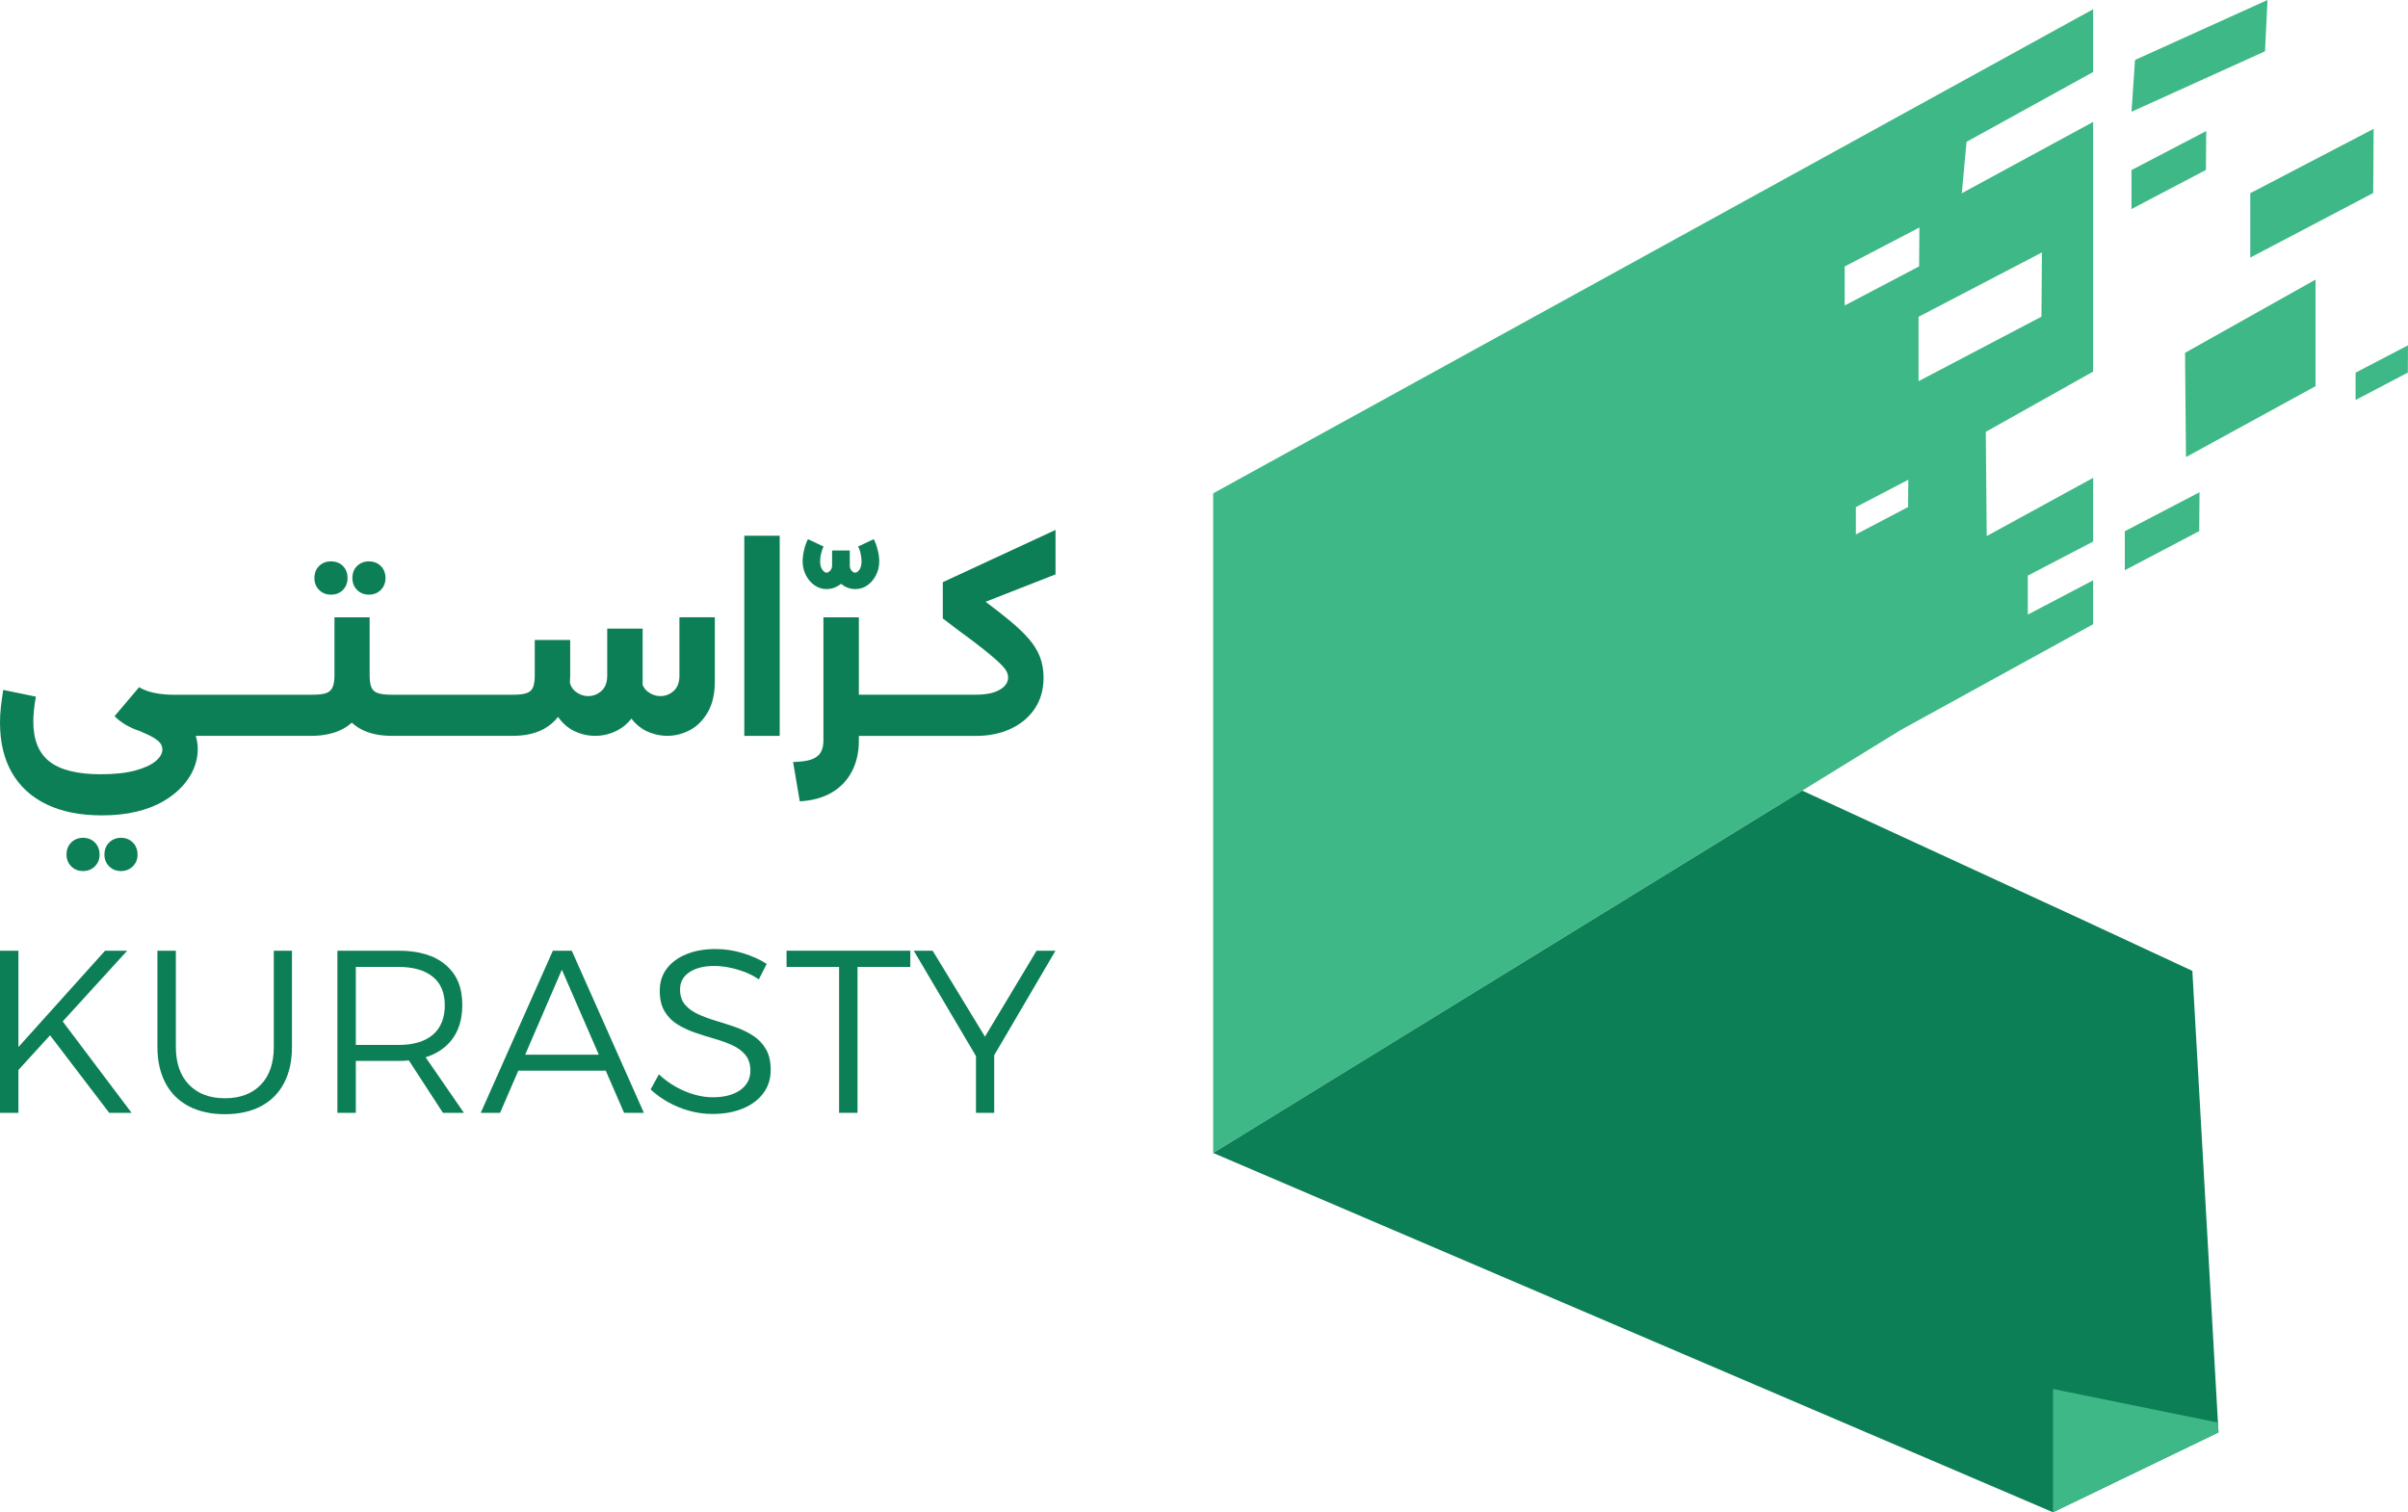 <svg width="121" height="76" viewBox="0 0 121 76" fill="none" xmlns="http://www.w3.org/2000/svg">
<g clip-path="url(#clip0_48_7707)">
<path d="M113.941 0L107.283 3.013L107.106 5.616L113.815 2.578L113.941 0Z" fill="#3EB887"/>
<path d="M119.274 6.475L119.251 9.702L113.075 12.945V9.709L119.274 6.475Z" fill="#3EB887"/>
<path d="M121 17.354L120.991 18.725L118.366 20.103V18.728L121 17.354Z" fill="#3EB887"/>
<path d="M110.861 6.586L110.846 8.54L107.106 10.505V8.546L110.861 6.586Z" fill="#3EB887"/>
<path d="M110.524 24.738L110.509 26.692L106.77 28.657V26.697L110.524 24.738Z" fill="#3EB887"/>
<path d="M116.354 14.051V19.409L109.843 22.971L109.797 17.732L116.354 14.051Z" fill="#3EB887"/>
<path d="M101.896 30.887V28.928L105.179 27.216V24.015L99.831 26.94L99.784 21.703L105.179 18.674V6.127L98.58 9.71L98.816 7.128L105.179 3.619V0.463L60.961 24.793V57.943L95.52 36.682L105.179 31.371V29.163L101.896 30.887ZM92.695 13.392L96.449 11.433L96.434 13.387L92.694 15.352V13.393L92.695 13.392ZM95.879 25.482L93.256 26.859V25.485L95.89 24.11L95.879 25.482ZM96.406 15.921L102.605 12.687L102.582 15.914L96.406 19.157V15.923V15.921Z" fill="#3EB887"/>
<path d="M111.477 71.987L103.161 76.001L60.961 57.944L90.564 39.734L103.807 45.84L104.535 46.175L110.164 48.793L111.45 71.495L111.477 71.987Z" fill="#0D7F56"/>
<path d="M111.477 71.986L103.161 75.999V69.805L111.449 71.493L111.477 71.986Z" fill="#3EB887"/>
<path d="M4.172 42.105C3.933 42.105 3.735 42.185 3.578 42.343C3.419 42.501 3.342 42.704 3.342 42.952C3.342 43.185 3.421 43.38 3.578 43.539C3.735 43.698 3.934 43.776 4.172 43.776C4.41 43.776 4.609 43.697 4.768 43.539C4.926 43.38 5.004 43.185 5.004 42.952C5.004 42.704 4.925 42.501 4.768 42.343C4.609 42.184 4.411 42.105 4.172 42.105Z" fill="#0D7F56"/>
<path d="M6.08 42.105C5.841 42.105 5.643 42.185 5.484 42.343C5.326 42.501 5.248 42.704 5.248 42.952C5.248 43.185 5.327 43.38 5.484 43.539C5.643 43.698 5.841 43.776 6.08 43.776C6.319 43.776 6.517 43.697 6.676 43.539C6.833 43.38 6.912 43.185 6.912 42.952C6.912 42.704 6.833 42.501 6.676 42.343C6.517 42.184 6.319 42.105 6.08 42.105Z" fill="#0D7F56"/>
<path d="M16.631 29.885C16.877 29.885 17.077 29.806 17.233 29.648C17.387 29.489 17.464 29.29 17.464 29.049C17.464 28.809 17.387 28.601 17.233 28.445C17.078 28.29 16.877 28.213 16.631 28.213C16.384 28.213 16.194 28.291 16.035 28.445C15.877 28.599 15.799 28.801 15.799 29.049C15.799 29.297 15.878 29.489 16.035 29.648C16.194 29.807 16.392 29.885 16.631 29.885Z" fill="#0D7F56"/>
<path d="M18.539 29.885C18.778 29.885 18.976 29.806 19.135 29.648C19.292 29.489 19.371 29.29 19.371 29.049C19.371 28.809 19.292 28.601 19.135 28.445C18.976 28.29 18.778 28.213 18.539 28.213C18.3 28.213 18.102 28.291 17.943 28.445C17.785 28.599 17.707 28.801 17.707 29.049C17.707 29.297 17.786 29.489 17.943 29.648C18.1 29.807 18.3 29.885 18.539 29.885Z" fill="#0D7F56"/>
<path d="M34.141 33.951C34.141 34.299 34.043 34.558 33.846 34.729C33.649 34.901 33.428 34.984 33.181 34.984C32.958 34.984 32.748 34.911 32.552 34.763C32.431 34.673 32.346 34.554 32.288 34.412C32.289 34.356 32.292 34.3 32.292 34.241V31.592H30.512V33.951C30.512 34.299 30.414 34.558 30.217 34.729C30.02 34.901 29.799 34.984 29.552 34.984C29.329 34.984 29.121 34.911 28.928 34.763C28.788 34.656 28.691 34.51 28.637 34.327C28.645 34.204 28.651 34.08 28.651 33.951V32.162H26.871V33.951C26.871 34.198 26.842 34.395 26.785 34.538C26.727 34.681 26.619 34.779 26.462 34.834C26.303 34.889 26.074 34.915 25.773 34.915H19.682C19.381 34.915 19.151 34.889 18.989 34.834C18.828 34.779 18.718 34.681 18.66 34.538C18.603 34.395 18.574 34.2 18.574 33.951V31.023H16.806V33.951C16.806 34.198 16.775 34.395 16.713 34.538C16.652 34.681 16.543 34.779 16.389 34.834C16.235 34.889 16.003 34.915 15.696 34.915H8.726C8.456 34.915 8.2 34.896 7.957 34.858C7.713 34.819 7.509 34.769 7.345 34.706C7.179 34.644 7.062 34.586 6.993 34.532L5.755 35.995C6.097 36.331 6.524 36.58 7.034 36.744C7.186 36.809 7.324 36.871 7.449 36.93C7.684 37.042 7.861 37.154 7.98 37.266C8.099 37.378 8.159 37.513 8.159 37.667C8.159 37.868 8.046 38.064 7.819 38.254C7.591 38.445 7.248 38.601 6.79 38.725C6.331 38.849 5.755 38.911 5.061 38.911C3.898 38.911 3.042 38.7 2.495 38.278C1.947 37.856 1.674 37.184 1.674 36.263C1.674 36.094 1.685 35.906 1.704 35.706C1.723 35.505 1.757 35.272 1.802 35.01L0.161 34.672C0.116 34.967 0.076 35.248 0.045 35.52C0.015 35.791 0 36.058 0 36.321C0 37.304 0.201 38.142 0.6 38.836C1.001 39.529 1.582 40.06 2.345 40.427C3.108 40.794 4.033 40.978 5.119 40.978C5.758 40.978 6.337 40.917 6.852 40.793C7.368 40.669 7.816 40.496 8.197 40.275C8.579 40.054 8.899 39.803 9.157 39.52C9.415 39.237 9.609 38.937 9.741 38.62C9.872 38.303 9.938 37.981 9.938 37.656C9.938 37.411 9.901 37.188 9.835 36.981H15.693C16.31 36.974 16.832 36.852 17.259 36.616C17.413 36.532 17.553 36.431 17.679 36.321C17.808 36.437 17.952 36.541 18.109 36.628C18.533 36.864 19.057 36.981 19.68 36.981H25.772C26.388 36.981 26.911 36.864 27.338 36.628C27.615 36.474 27.85 36.275 28.041 36.03C28.268 36.347 28.537 36.586 28.852 36.738C29.187 36.9 29.541 36.981 29.909 36.981C30.309 36.981 30.691 36.884 31.053 36.691C31.31 36.554 31.533 36.361 31.726 36.116C31.938 36.389 32.186 36.598 32.475 36.737C32.814 36.899 33.165 36.98 33.528 36.98C33.928 36.98 34.31 36.883 34.672 36.69C35.035 36.496 35.333 36.195 35.567 35.79C35.802 35.383 35.92 34.867 35.92 34.24V31.021H34.14V33.949L34.141 33.951Z" fill="#0D7F56"/>
<path d="M39.18 26.924H37.4V36.983H39.18V26.924Z" fill="#0D7F56"/>
<path d="M40.931 29.414C41.111 29.543 41.314 29.606 41.537 29.606C41.737 29.606 41.926 29.553 42.103 29.45C42.159 29.417 42.211 29.38 42.259 29.34C42.307 29.379 42.359 29.416 42.415 29.45C42.592 29.554 42.777 29.606 42.969 29.606C43.201 29.606 43.407 29.543 43.587 29.414C43.768 29.286 43.913 29.116 44.02 28.902C44.127 28.69 44.181 28.459 44.181 28.211C44.181 28.032 44.155 27.839 44.101 27.63C44.047 27.42 43.982 27.243 43.904 27.096L43.118 27.467C43.172 27.56 43.214 27.677 43.245 27.816C43.276 27.954 43.291 28.087 43.291 28.211C43.291 28.389 43.255 28.528 43.187 28.63C43.118 28.73 43.044 28.78 42.966 28.78C42.905 28.78 42.845 28.745 42.787 28.675C42.73 28.606 42.701 28.52 42.701 28.42V27.665H41.812V28.42C41.812 28.52 41.781 28.606 41.719 28.675C41.657 28.745 41.596 28.78 41.534 28.78C41.465 28.78 41.393 28.73 41.32 28.63C41.246 28.529 41.21 28.389 41.21 28.211C41.21 28.087 41.227 27.956 41.261 27.816C41.296 27.675 41.336 27.56 41.383 27.467L40.598 27.096C40.52 27.243 40.457 27.42 40.407 27.63C40.357 27.839 40.332 28.032 40.332 28.211C40.332 28.459 40.387 28.689 40.494 28.902C40.602 29.115 40.746 29.286 40.927 29.414H40.931Z" fill="#0D7F56"/>
<path d="M53.038 26.633L47.375 29.258V31.081L48.138 31.662C48.693 32.065 49.136 32.4 49.468 32.667C49.799 32.934 50.052 33.15 50.225 33.317C50.398 33.484 50.514 33.621 50.571 33.728C50.628 33.838 50.658 33.945 50.658 34.054C50.658 34.209 50.596 34.352 50.473 34.484C50.349 34.615 50.166 34.72 49.924 34.798C49.682 34.874 49.382 34.914 49.029 34.914H43.157V31.024H41.377V37.215C41.377 37.456 41.332 37.655 41.239 37.814C41.147 37.973 40.991 38.091 40.771 38.168C40.553 38.245 40.246 38.288 39.852 38.296L40.187 40.271C40.796 40.24 41.322 40.099 41.765 39.848C42.208 39.596 42.551 39.245 42.793 38.796C43.035 38.346 43.157 37.82 43.157 37.217V36.985H49.029C49.691 36.985 50.279 36.866 50.791 36.625C51.303 36.385 51.707 36.047 51.999 35.609C52.291 35.171 52.438 34.655 52.438 34.059C52.438 33.68 52.377 33.333 52.259 33.019C52.14 32.705 51.952 32.401 51.698 32.108C51.444 31.814 51.115 31.502 50.716 31.172C50.379 30.895 49.98 30.584 49.526 30.243L53.039 28.867V26.637L53.038 26.633Z" fill="#0D7F56"/>
<path d="M6.392 47.779H5.28L0.926 52.621V47.779H0V55.927H0.926V53.773L2.515 52.031L5.488 55.927H6.612L3.151 51.334L6.392 47.779Z" fill="#0D7F56"/>
<path d="M13.758 52.61C13.758 53.433 13.539 54.068 13.103 54.518C12.667 54.968 12.067 55.194 11.303 55.194C10.538 55.194 9.936 54.967 9.496 54.512C9.056 54.058 8.836 53.424 8.836 52.61V47.779H7.91V52.61C7.91 53.316 8.045 53.922 8.315 54.431C8.585 54.94 8.975 55.328 9.484 55.595C9.993 55.862 10.6 55.996 11.303 55.996C12.005 55.996 12.609 55.862 13.115 55.595C13.62 55.326 14.007 54.938 14.273 54.431C14.54 53.922 14.672 53.316 14.672 52.61V47.779H13.758V52.61Z" fill="#0D7F56"/>
<path d="M22.397 52.58C22.953 52.087 23.23 51.396 23.23 50.502C23.23 49.608 22.953 48.971 22.397 48.495C21.841 48.017 21.054 47.779 20.034 47.779H16.954V55.927H17.88V53.319H20.034C20.213 53.319 20.382 53.309 20.545 53.294L22.257 55.927H23.311L21.387 53.135C21.782 53.011 22.118 52.826 22.395 52.58H22.397ZM17.88 52.517V48.595H20.034C20.768 48.595 21.337 48.759 21.742 49.083C22.147 49.409 22.35 49.89 22.35 50.526C22.35 51.161 22.147 51.672 21.742 52.009C21.337 52.347 20.768 52.515 20.034 52.515H17.88V52.517Z" fill="#0D7F56"/>
<path d="M27.781 47.779L24.157 55.927H25.129L26.044 53.809H30.439L31.359 55.927H32.355L28.731 47.779H27.781ZM26.39 53.005L28.233 48.734L30.09 53.005H26.39Z" fill="#0D7F56"/>
<path d="M37.833 52.045C37.563 51.871 37.265 51.726 36.941 51.614C36.617 51.502 36.292 51.397 35.968 51.3C35.644 51.203 35.346 51.092 35.076 50.968C34.806 50.844 34.587 50.685 34.421 50.49C34.255 50.297 34.172 50.04 34.172 49.722C34.172 49.358 34.329 49.07 34.641 48.861C34.954 48.651 35.372 48.546 35.898 48.546C36.113 48.546 36.347 48.57 36.598 48.616C36.849 48.663 37.107 48.734 37.374 48.831C37.641 48.928 37.893 49.058 38.133 49.22L38.526 48.44C38.185 48.223 37.791 48.045 37.339 47.905C36.887 47.765 36.426 47.695 35.955 47.695C35.399 47.695 34.908 47.782 34.484 47.958C34.06 48.132 33.732 48.375 33.5 48.685C33.268 48.995 33.152 49.363 33.152 49.791C33.152 50.219 33.233 50.555 33.396 50.827C33.557 51.098 33.774 51.318 34.044 51.484C34.314 51.651 34.614 51.791 34.942 51.903C35.27 52.015 35.597 52.118 35.921 52.211C36.245 52.304 36.542 52.413 36.813 52.537C37.083 52.661 37.299 52.825 37.462 53.026C37.623 53.228 37.706 53.487 37.706 53.806C37.706 54.217 37.535 54.543 37.196 54.784C36.856 55.024 36.394 55.145 35.807 55.145C35.506 55.145 35.195 55.098 34.875 55.005C34.555 54.912 34.244 54.779 33.943 54.61C33.642 54.438 33.363 54.233 33.109 53.993L32.693 54.75C32.948 54.99 33.24 55.204 33.573 55.39C33.905 55.576 34.26 55.722 34.639 55.826C35.017 55.931 35.403 55.984 35.796 55.984C36.376 55.984 36.885 55.893 37.325 55.711C37.766 55.53 38.109 55.273 38.356 54.943C38.602 54.613 38.727 54.223 38.727 53.773C38.727 53.347 38.646 52.996 38.483 52.72C38.322 52.444 38.105 52.22 37.835 52.045H37.833Z" fill="#0D7F56"/>
<path d="M39.524 48.595H42.164V55.927H43.09V48.595H45.742V47.779H39.524V48.595Z" fill="#0D7F56"/>
<path d="M53.038 47.779H52.088L49.494 52.098L46.865 47.779H45.916L49.042 53.076V55.927H49.958V53.033L53.038 47.779Z" fill="#0D7F56"/>
</g>
<defs>
<clipPath id="clip0_48_7707">
<rect width="121" height="76" fill="white"/>
</clipPath>
</defs>
</svg>
